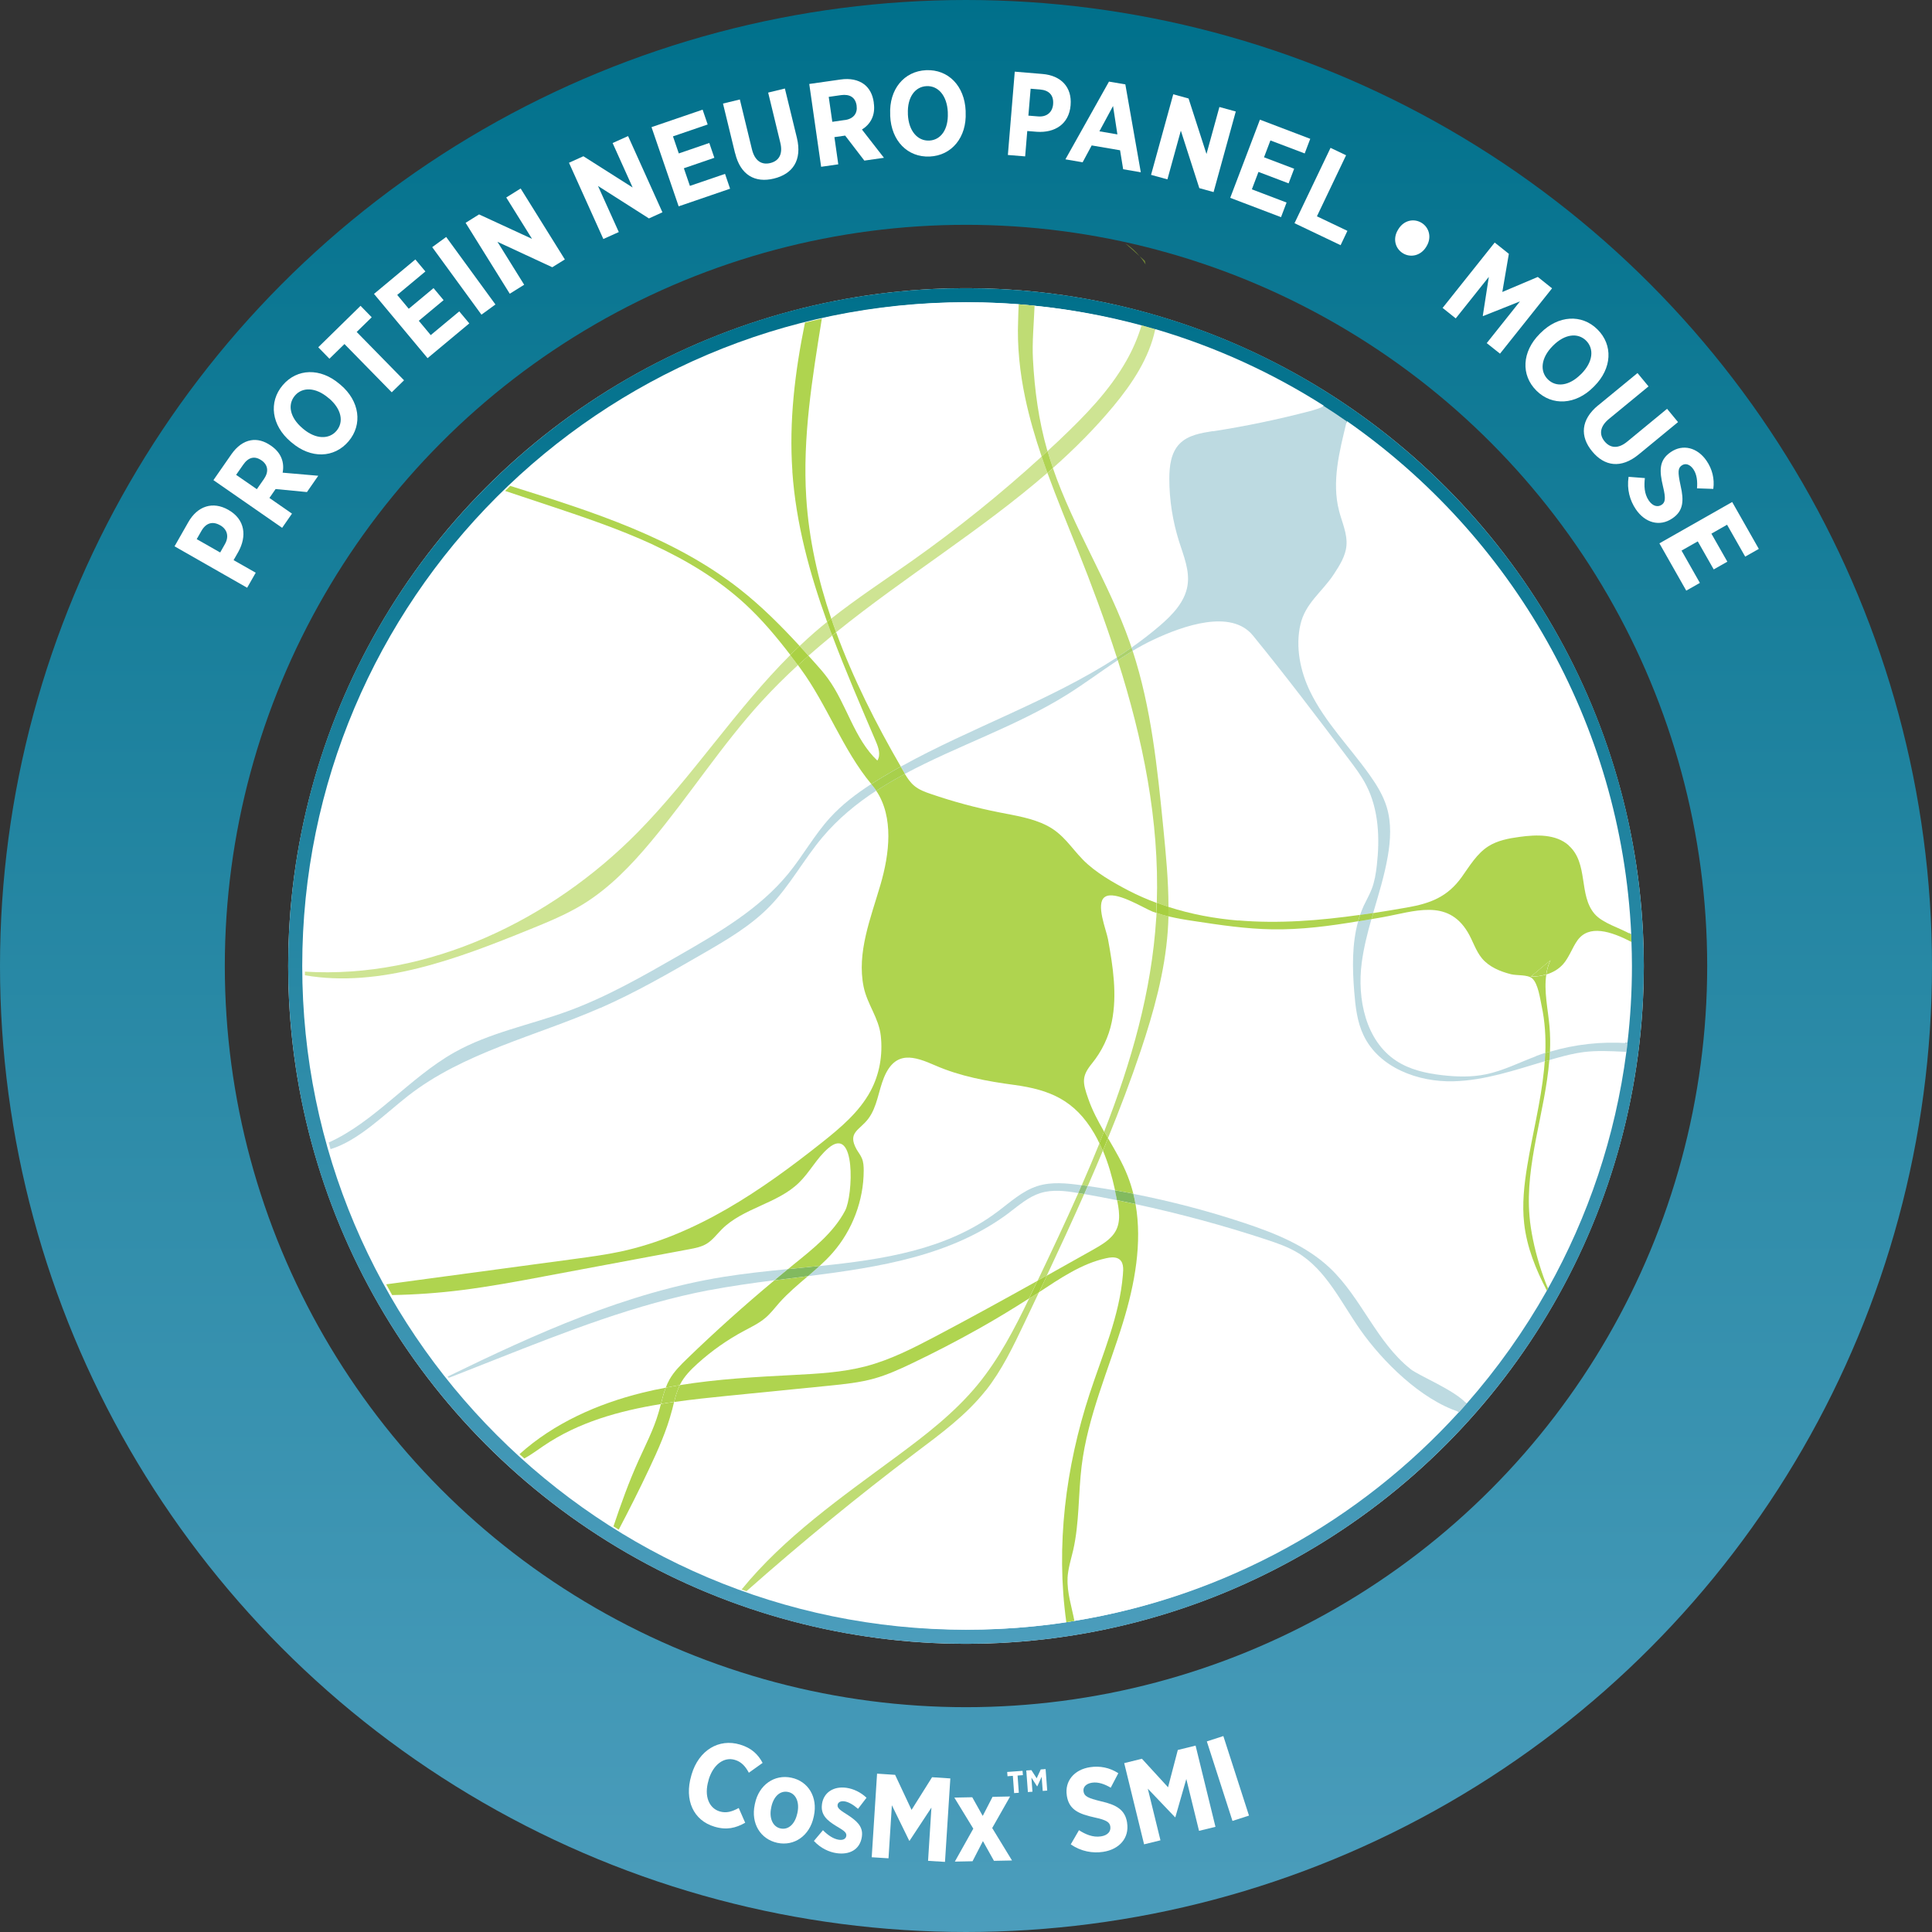 <?xml version="1.0" encoding="UTF-8"?><svg xmlns="http://www.w3.org/2000/svg" xmlns:xlink="http://www.w3.org/1999/xlink" viewBox="0 0 275 275"><rect x="0" y="0" width="275" height="275" fill="#333333" stroke="none"/><defs><linearGradient id="linear-gradient" x1="137.5" y1="275" x2="137.5" y2="0" gradientUnits="userSpaceOnUse"><stop offset="0" stop-color="#4b9dbc"/><stop offset=".39" stop-color="#308daa"/><stop offset="1" stop-color="#00708b"/></linearGradient><linearGradient id="linear-gradient-2" x1="137.5" y1="233.98" x2="137.5" y2="41.02" xlink:href="#linear-gradient"/></defs><g id="OUTER_WHEEL"><circle cx="137.5" cy="137.5" r="121.5" style="fill:none; stroke:url(#linear-gradient); stroke-miterlimit:10; stroke-width:32px;"/></g><g id="INNER_GRAPHIC"><circle cx="137.5" cy="137.5" r="96.48" style="fill:#fff; stroke-width:0px;"/><path d="M137.5,43.02c52.09,0,94.48,42.38,94.48,94.48s-42.38,94.48-94.48,94.48-94.48-42.38-94.48-94.48,42.38-94.48,94.48-94.48M137.5,41.02c-53.28,0-96.48,43.19-96.48,96.48s43.19,96.48,96.48,96.48,96.48-43.19,96.48-96.48-43.19-96.48-96.48-96.48h0Z" style="fill:url(#linear-gradient-2); stroke-width:0px;"/></g><g id="TEXT"><g id="Instrument_Name"><path d="M98.4,252.73l.04-.15c1.03-3.46,3.88-5.16,6.89-4.26,1.69.5,2.6,1.45,3.22,2.61l-1.96,1.4c-.48-.9-1.06-1.56-1.99-1.83-1.53-.46-3.08.63-3.74,2.84v.05c-.69,2.27.07,4,1.59,4.45.91.27,1.71.05,2.7-.49l.92,2.1c-1.34.75-2.63,1.08-4.37.56-3-.89-4.33-3.79-3.3-7.28Z" style="fill:#fff; stroke-width:0px;"/><path d="M107.43,256.87l.04-.18c.56-2.64,2.77-4.17,5.18-3.65,2.41.51,3.77,2.77,3.2,5.43l-.04.18c-.57,2.64-2.75,4.17-5.16,3.66-2.41-.52-3.79-2.77-3.22-5.43ZM113.49,258.13l.02-.12c.31-1.45-.19-2.7-1.32-2.94-1.18-.25-2.09.68-2.4,2.13l-.02.12c-.31,1.43.2,2.7,1.33,2.94,1.16.25,2.08-.69,2.38-2.13Z" style="fill:#fff; stroke-width:0px;"/><path d="M115.85,262.04l1.29-1.53c.72.74,1.52,1.25,2.26,1.36.67.1,1.01-.18,1.06-.55v-.03c.08-.52-.56-.84-1.48-1.4-1.2-.74-2.2-1.54-1.98-3.07v-.03c.25-1.73,1.75-2.57,3.5-2.31.98.14,2.02.63,2.84,1.41l-1.21,1.58c-.61-.53-1.3-.98-1.94-1.07-.57-.08-.92.16-.97.51v.03c-.07.47.56.84,1.46,1.41,1.22.81,2.21,1.62,2,3.05v.03c-.27,1.87-1.79,2.61-3.59,2.35-1.06-.15-2.27-.69-3.24-1.74Z" style="fill:#fff; stroke-width:0px;"/><path d="M124.83,252.46l2.58.17,2.34,4.99,2.92-4.65,2.6.17-.76,11.88-2.41-.15.48-7.58-3.11,4.72h-.05s-2.47-5.05-2.47-5.05l-.48,7.55-2.39-.15.76-11.88Z" style="fill:#fff; stroke-width:0px;"/><path d="M139.89,258.46l1.39-2.7,2.5-.05-2.55,4.49,2.82,4.62-2.57.05-1.57-2.81-1.48,2.87-2.52.05,2.63-4.69-2.7-4.42,2.55-.05,1.48,2.64Z" style="fill:#fff; stroke-width:0px;"/><path d="M144.16,252.77l-.75.06-.05-.61,2.19-.16.05.61-.76.06.18,2.45-.67.05-.18-2.45ZM146.09,252.01l.72-.05.75,1.16.58-1.26.69-.05.23,3.06-.64.05-.15-2.01-.62,1.35h-.04s-.8-1.24-.8-1.24l.15,2.01-.65.05-.23-3.07Z" style="fill:#fff; stroke-width:0px;"/><path d="M152.41,262.53l1.17-2.02c.9.57,1.95,1.06,3.13.88.94-.14,1.44-.7,1.33-1.39v-.02c-.09-.59-.49-.91-2.26-1.29-2.21-.49-3.62-1.08-3.93-3.09v-.03c-.32-2.05,1.05-3.69,3.31-4.03,1.38-.21,2.79.05,4.02.86l-1.08,2.06c-.83-.49-1.76-.85-2.67-.71-.84.13-1.3.63-1.2,1.23v.02c.11.67.56.93,2.5,1.4,2.17.49,3.42,1.2,3.7,3.03v.03c.34,2.18-1.12,3.78-3.4,4.13-1.5.23-3.14-.05-4.62-1.06Z" style="fill:#fff; stroke-width:0px;"/><path d="M160.03,250.96l2.51-.62,3.72,4.06,1.39-5.31,2.53-.62,2.83,11.56-2.34.57-1.81-7.38-1.56,5.44h-.05s-3.87-4.06-3.87-4.06l1.8,7.35-2.33.57-2.83-11.56Z" style="fill:#fff; stroke-width:0px;"/><path d="M171.78,247.87l2.35-.76,3.65,11.32-2.35.76-3.65-11.32Z" style="fill:#fff; stroke-width:0px;"/></g><path d="M24.84,77.77l1.96-3.44c1.32-2.32,3.5-3.01,5.7-1.76l.03.02c2.38,1.36,2.61,3.74,1.41,5.93l-.69,1.21,3.15,1.79-1.22,2.14-10.34-5.9ZM32.02,77.44c.63-1.11.29-2.12-.67-2.67h-.01c-1.08-.62-2.02-.34-2.67.8l-.67,1.17,3.34,1.9.68-1.2Z" style="fill:#fff; stroke-width:0px;"/><path d="M30.38,68.34l2.55-3.67c.79-1.13,1.74-1.82,2.78-2,.9-.16,1.87.08,2.83.75l.06.04c1.48,1.03,1.9,2.42,1.63,3.82l5.07.44-1.61,2.32-4.46-.43-.88,1.27,3.21,2.23-1.4,2.02-9.77-6.78ZM37.59,68.14c.72-1.03.52-2-.36-2.61h-.01c-.98-.69-1.88-.43-2.6.61l-1.01,1.45,2.95,2.04,1.04-1.49Z" style="fill:#fff; stroke-width:0px;"/><path d="M41.53,63l-.16-.13c-2.72-2.31-3.17-5.64-1.13-8.04,2.05-2.41,5.37-2.49,8.08-.18l.16.13c2.71,2.3,3.17,5.64,1.13,8.04-2.05,2.41-5.37,2.49-8.08.18ZM46.82,56.71l-.09-.08c-1.79-1.52-3.69-1.57-4.75-.32-1.08,1.27-.73,3.11,1.06,4.63l.09.08c1.79,1.52,3.7,1.56,4.77.3,1.07-1.26.71-3.1-1.07-4.62Z" style="fill:#fff; stroke-width:0px;"/><path d="M49.03,48.97l-2.14,2.09-1.59-1.63,6.02-5.9,1.59,1.63-2.14,2.09,6.74,6.88-1.75,1.71-6.74-6.88Z" style="fill:#fff; stroke-width:0px;"/><path d="M53.23,41.84l5.89-4.91,1.43,1.71-4.01,3.34,1.64,1.97,3.53-2.94,1.43,1.71-3.53,2.94,1.7,2.04,4.06-3.38,1.43,1.71-5.94,4.95-7.62-9.14Z" style="fill:#fff; stroke-width:0px;"/><path d="M61.52,35.18l1.99-1.45,7.01,9.61-1.99,1.45-7.01-9.61Z" style="fill:#fff; stroke-width:0px;"/><path d="M66.27,31.72l1.92-1.2,7.54,3.48-3.67-5.89,2.05-1.28,6.29,10.1-1.79,1.11-7.8-3.62,3.8,6.11-2.05,1.28-6.29-10.1Z" style="fill:#fff; stroke-width:0px;"/><path d="M80.98,23.17l2.06-.93,7.01,4.45-2.85-6.33,2.2-.99,4.89,10.85-1.92.87-7.25-4.62,2.96,6.56-2.2.99-4.89-10.85Z" style="fill:#fff; stroke-width:0px;"/><path d="M92.76,18.09l7.25-2.48.72,2.11-4.94,1.69.83,2.43,4.34-1.49.72,2.11-4.34,1.49.86,2.51,5-1.71.72,2.11-7.32,2.51-3.86-11.26Z" style="fill:#fff; stroke-width:0px;"/><path d="M104.63,21.81l-1.72-7.07,2.4-.58,1.72,7.09c.4,1.64,1.37,2.26,2.61,1.96,1.24-.3,1.82-1.28,1.43-2.89l-1.73-7.14,2.38-.58,1.71,7.02c.77,3.19-.6,5.15-3.28,5.8-2.66.65-4.76-.49-5.51-3.61Z" style="fill:#fff; stroke-width:0px;"/><path d="M115.2,11.95l4.43-.63c1.36-.2,2.51.04,3.36.67.73.55,1.22,1.42,1.38,2.58v.07c.27,1.78-.47,3.04-1.68,3.8l3.13,4.02-2.79.4-2.73-3.56-1.53.22.55,3.87-2.44.35-1.69-11.78ZM120.26,17.09c1.25-.18,1.82-.98,1.67-2.04v-.02c-.17-1.18-.98-1.66-2.22-1.49l-1.75.25.51,3.55,1.8-.26Z" style="fill:#fff; stroke-width:0px;"/><path d="M126.71,16.49v-.2c-.17-3.57,1.97-6.16,5.11-6.3,3.16-.14,5.48,2.24,5.63,5.79v.2c.17,3.55-1.97,6.16-5.11,6.3-3.16.14-5.48-2.24-5.63-5.79ZM134.91,16.08v-.12c-.11-2.34-1.36-3.77-3.01-3.7-1.66.07-2.77,1.59-2.67,3.93v.12c.11,2.34,1.38,3.77,3.03,3.7,1.65-.07,2.75-1.58,2.65-3.93Z" style="fill:#fff; stroke-width:0px;"/><path d="M144.44,10.2l3.95.33c2.66.22,4.21,1.9,4,4.42v.03c-.23,2.73-2.29,3.94-4.78,3.78l-1.39-.11-.3,3.61-2.46-.2.98-11.86ZM147.76,16.57c1.27.11,2.05-.63,2.14-1.73v-.02c.1-1.24-.55-1.97-1.86-2.08l-1.34-.11-.32,3.83,1.37.11Z" style="fill:#fff; stroke-width:0px;"/><path d="M157.87,11.62l2.31.39,2.2,12.51-2.51-.43-.44-2.7-4.04-.69-1.29,2.4-2.45-.42,6.21-11.08ZM159.05,19.13l-.62-4.04-1.94,3.6,2.56.44Z" style="fill:#fff; stroke-width:0px;"/><path d="M167,13.42l2.18.6,2.55,7.9,1.84-6.69,2.33.64-3.16,11.47-2.03-.56-2.63-8.18-1.91,6.93-2.33-.64,3.16-11.47Z" style="fill:#fff; stroke-width:0px;"/><path d="M179.33,17.03l7.17,2.73-.79,2.08-4.88-1.85-.91,2.4,4.29,1.63-.79,2.08-4.29-1.63-.94,2.48,4.94,1.88-.79,2.08-7.23-2.75,4.23-11.13Z" style="fill:#fff; stroke-width:0px;"/><path d="M189.38,21.04l2.22,1.06-4.15,8.69,4.34,2.07-.97,2.04-6.56-3.13,5.13-10.73Z" style="fill:#fff; stroke-width:0px;"/><path d="M198.99,32.71l.06-.1c.77-1.25,2.18-1.57,3.3-.89,1.1.68,1.46,2.1.7,3.34l-.06.1c-.76,1.23-2.2,1.56-3.3.89-1.12-.69-1.46-2.11-.7-3.34Z" style="fill:#fff; stroke-width:0px;"/><path d="M212.75,34.52l2.02,1.61-.93,5.43,5.05-2.14,2.03,1.62-7.41,9.3-1.89-1.5,4.73-5.94-5.25,2.09-.04-.03.86-5.55-4.71,5.91-1.87-1.49,7.41-9.3Z" style="fill:#fff; stroke-width:0px;"/><path d="M219.14,47.54l.14-.14c2.52-2.53,5.87-2.73,8.1-.51,2.25,2.23,2.07,5.55-.44,8.07l-.14.14c-2.5,2.52-5.87,2.73-8.1.51-2.25-2.23-2.06-5.55.44-8.07ZM225.01,53.29l.08-.08c1.65-1.67,1.85-3.55.68-4.72-1.18-1.17-3.05-.96-4.7.7l-.08.08c-1.65,1.67-1.84,3.57-.67,4.73,1.17,1.16,3.03.95,4.69-.72Z" style="fill:#fff; stroke-width:0px;"/><path d="M227.46,57.72l5.62-4.62,1.57,1.9-5.63,4.63c-1.3,1.07-1.43,2.22-.62,3.2.81.98,1.95,1.08,3.22.03l5.67-4.67,1.56,1.89-5.58,4.59c-2.53,2.09-4.9,1.7-6.65-.43-1.74-2.11-1.63-4.49.85-6.54Z" style="fill:#fff; stroke-width:0px;"/><path d="M231.8,67.87l2.33.18c-.12,1.05-.11,2.22.56,3.2.54.79,1.26.99,1.83.6h.01c.49-.35.61-.84.18-2.61-.52-2.2-.6-3.73,1.09-4.88l.03-.02c1.71-1.17,3.78-.65,5.08,1.25.79,1.15,1.16,2.54.96,4l-2.32-.08c.08-.96,0-1.96-.52-2.72-.48-.7-1.13-.9-1.63-.55h-.01c-.56.39-.6.91-.18,2.87.5,2.17.4,3.6-1.13,4.65l-.03.02c-1.82,1.25-3.9.63-5.2-1.28-.85-1.25-1.31-2.85-1.04-4.62Z" style="fill:#fff; stroke-width:0px;"/><path d="M246.56,71.46l3.79,6.67-1.94,1.1-2.58-4.54-2.23,1.27,2.27,3.99-1.94,1.1-2.27-3.99-2.31,1.31,2.61,4.6-1.94,1.1-3.82-6.73,10.35-5.88Z" style="fill:#fff; stroke-width:0px;"/><path d="M190.63,72.73c.43,1.64,1.2,3.26,1.04,4.95-.14,1.49-.99,2.81-1.81,4.06-1.66,2.52-4.04,4.08-4.74,7.14-.73,3.18-.02,6.65,1.39,9.55,2.12,4.36,5.62,7.86,8.43,11.81,1.02,1.43,1.96,2.95,2.47,4.63.68,2.25.55,4.66.15,6.98-.47,2.75-1.31,5.42-2.09,8.11,1.59-.24,3.18-.51,4.77-.79,3.34-.58,5.8-1.49,7.85-4.37,1.11-1.56,2.12-3.29,3.74-4.33,1.33-.85,2.93-1.15,4.49-1.36,2.42-.33,5.16-.41,6.98,1.21,2.85,2.54,1.36,7.04,3.68,9.73,1.17,1.35,3.6,1.99,5.21,2.93-1.42-30.22-17.11-56.76-40.47-73.04-1.03,4.24-2.17,8.59-1.08,12.77Z" style="fill:#fff; stroke-width:0px;"/><path d="M149.87,66.62c2.94,8.54,7.97,16.3,10.96,24.85.08.23.16.47.24.7,1.38-.98,2.73-2,4.03-3.12,1.8-1.54,3.57-3.38,3.94-5.72.34-2.12-.55-4.21-1.2-6.26-.92-2.88-1.39-5.9-1.39-8.93,0-1.78.22-3.71,1.46-4.98,1.21-1.24,3.06-1.54,4.77-1.81,4.64-.72,9.24-1.68,13.79-2.87.68-.18,1.38-.38,2-.71-7.37-4.7-15.44-8.4-24.01-10.92-.86,4.09-3.27,7.71-5.94,10.94-2.64,3.18-5.55,6.09-8.63,8.82Z" style="fill:#fff; stroke-width:0px;"/><path d="M158.71,169.44c-.43-1.93-.97-3.85-1.73-5.66-.7,1.69-1.42,3.37-2.15,5.04,1.3.19,2.59.39,3.88.62Z" style="fill:#fff; stroke-width:0px;"/><path d="M148.1,169.82c-1.68.53-3.04,1.73-4.44,2.78-8.15,6.13-18.34,7.73-28.64,9.03-1.42,1.21-2.86,2.4-4.09,3.8-.65.73-1.25,1.52-1.99,2.16-.89.76-1.97,1.26-3,1.82-2.39,1.28-4.62,2.85-6.64,4.67-.96.87-1.89,1.81-2.48,2.96-.02.03-.03.07-.05.11,5.36-.87,10.82-1.17,16.25-1.45,3.43-.18,6.89-.35,10.21-1.23,3.49-.91,6.73-2.57,9.92-4.25,4.89-2.58,9.73-5.24,14.55-7.93,1.96-4.13,3.93-8.28,5.8-12.49-1.8-.3-3.66-.54-5.39,0Z" style="fill:#fff; stroke-width:0px;"/><path d="M147.04,51.14c.23,4.37.82,8.74,2.03,12.96.01.04.02.08.04.12.59-.55,1.19-1.1,1.78-1.65,3.57-3.39,7.06-6.96,9.48-11.25.89-1.57,1.62-3.26,2.14-5-4.93-1.33-10.02-2.28-15.23-2.8-.1,2.56-.36,5.18-.23,7.63Z" style="fill:#fff; stroke-width:0px;"/><path d="M90.79,118.45c7.78-7.91,13.88-17.41,21.7-25.22-1.96-2.56-4.02-5.03-6.39-7.21-3.84-3.55-8.38-6.28-13.13-8.47-4.91-2.27-10.05-3.99-15.18-5.7-1.97-.66-3.93-1.31-5.9-1.96-.28.27-.56.54-.84.82-17.84,17.84-27.66,41.56-27.66,66.78,0,.27,0,.55.01.82,17.51,1.09,35-7.27,47.39-19.85Z" style="fill:#fff; stroke-width:0px;"/><path d="M224.51,133.85c-.76,1.07-1.16,2.38-2.02,3.36-.65.74-1.48,1.21-2.4,1.48-.36,2.36.22,4.91.45,7.35.11,1.21.12,2.43.07,3.64,3.57-1.06,7.32-1.47,11.04-1.22.42-3.6.64-7.27.64-10.98,0-1.15-.03-2.3-.07-3.44-2.97-1.53-6.06-2.51-7.7-.2Z" style="fill:#fff; stroke-width:0px;"/><path d="M114.76,70.8c.37,5.91,1.67,11.66,3.56,17.25,3.68-2.9,7.61-5.48,11.44-8.18,6.47-4.57,12.66-9.55,18.51-14.89-.93-2.75-1.75-5.54-2.35-8.39-.76-3.6-1.15-7.3-1-10.99.02-.6.03-1.42.08-2.3-2.37-.18-4.76-.27-7.17-.27,0,0,0,0,0,0-7.11,0-14.09.78-20.86,2.3-1.35,8.47-2.75,16.93-2.22,25.46Z" style="fill:#fff; stroke-width:0px;"/><path d="M105.28,83.86c3.09,2.43,5.87,5.21,8.53,8.1.71-.67,1.43-1.34,2.17-1.98.57-.5,1.16-.98,1.75-1.46-2.51-6.96-4.44-14.06-4.95-21.42-.49-7.11.36-14.18,1.79-21.18-15.64,3.94-30.03,11.87-41.95,23.26.17.05.33.1.5.16,11.29,3.54,22.86,7.22,32.16,14.53Z" style="fill:#fff; stroke-width:0px;"/><path d="M198.75,151c1.92,1.26,4.24,1.77,6.52,2.04,2.07.24,4.18.29,6.22-.12,2.49-.51,4.77-1.69,7.15-2.58.43-.16.87-.31,1.3-.45.08-2.24-.04-4.5-.52-6.69-.22-1.02-.51-3.26-1.37-3.96-.66-.54-2.18-.37-3-.58-1.55-.39-3.1-1.04-4.13-2.26-.91-1.09-1.3-2.53-2.04-3.75-2.9-4.8-7.63-2.89-12.13-2.1-.52.09-1.04.18-1.56.27-.58,2.05-1.11,4.1-1.38,6.21-.68,5.17.56,11.12,4.92,13.98Z" style="fill:#fff; stroke-width:0px;"/><path d="M149.09,67.3c-9.42,8.18-20.33,14.82-30.08,22.7,2.43,6.62,5.67,13.01,9.2,19.12,10.05-5.57,21.2-9.34,30.75-15.53-1.67-5.19-3.58-10.32-5.59-15.36-1.45-3.63-2.96-7.26-4.29-10.93Z" style="fill:#fff; stroke-width:0px;"/><path d="M166.32,129.09c3.22,1.03,6.58,1.65,9.94,1.94,5.78.48,11.58.02,17.33-.79.16-.46.33-.91.54-1.36.37-.79.81-1.54,1.12-2.35.41-1.05.59-2.18.72-3.31.46-3.89.3-8-1.51-11.48-.68-1.32-1.58-2.51-2.48-3.7-4.47-5.92-8.95-11.84-13.64-17.59-3.08-3.77-9.82-1.45-14.22.62-1,.47-1.96,1-2.9,1.56,2.64,8.09,3.51,16.67,4.36,25.15.37,3.76.74,7.53.74,11.3Z" style="fill:#fff; stroke-width:0px;"/><path d="M115.93,94.28c.66.74,1.32,1.49,1.91,2.29,2.69,3.7,3.72,8.55,7.04,11.69.52-.81.16-1.87-.22-2.75-2.12-4.97-4.29-9.97-6.2-15.05-1.15.94-2.27,1.89-3.38,2.87.29.32.57.63.86.95Z" style="fill:#fff; stroke-width:0px;"/><path d="M149,181.57c2.19-1.22,4.38-2.45,6.56-3.68,1-.56,2.03-1.15,2.78-2.02,1.2-1.38,1.02-3.12.71-4.79-.02-.08-.03-.17-.05-.25-1.56-.31-3.11-.61-4.68-.88-1.72,3.89-3.51,7.76-5.32,11.61Z" style="fill:#fff; stroke-width:0px;"/><path d="M147.69,168.81c2-.63,4.15-.41,6.23-.12.02,0,.04,0,.06,0,.87-1.98,1.71-3.97,2.52-5.97-.23-.48-.47-.95-.74-1.4-2.77-4.72-6.31-6.21-11.43-6.91-3.81-.51-7.66-1.22-11.21-2.77-2.99-1.31-5.66-2.19-7.28,1.71-.81,1.94-.97,4.18-2.23,5.87-1.25,1.67-3.01,1.94-1.68,4.36.24.43.55.81.75,1.26.24.56.27,1.18.27,1.78-.01,4.25-1.61,8.47-4.4,11.67-.59.68-1.23,1.3-1.89,1.91,9.11-.94,18.05-2.3,25.25-7.67,1.85-1.38,3.59-3.03,5.79-3.72Z" style="fill:#fff; stroke-width:0px;"/><path d="M225.43,149.74c-1.27.16-2.52.47-3.75.81-.38.11-.76.22-1.15.33-.59,7.42-3.48,14.78-2.82,22.24.1,1.11.27,2.21.49,3.29.49,2.39,1.21,4.74,2.14,7,5.71-10.22,9.59-21.61,11.16-33.71-.17,0-.33-.02-.5-.02-1.86-.09-3.73-.18-5.57.05Z" style="fill:#fff; stroke-width:0px;"/><path d="M164.6,129.93c-.17-.06-.35-.11-.52-.18-1.33-.53-5.4-3.11-6.82-2.07-1.32.96.24,4.68.47,5.99.7,3.89,1.33,7.9.54,11.77-.45,2.19-1.42,4.19-2.82,5.92-1.49,1.85-1.34,2.69-.52,5.05.57,1.63,1.38,3.15,2.24,4.65,3.85-9.83,6.77-19.94,7.41-30.44.01-.23.01-.46.03-.69Z" style="fill:#fff; stroke-width:0px;"/><path d="M94.77,197.51c.15-.4.33-.79.54-1.17.64-1.13,1.58-2.07,2.52-2.97,3.99-3.87,8.14-7.58,12.41-11.14-3.14.4-6.26.83-9.31,1.42-10.39,1.99-20.31,5.89-30.15,9.77-2.3.91-4.6,1.81-6.9,2.72,3.07,3.87,6.44,7.49,10.08,10.83,4.87-4.39,11.1-7.16,17.48-8.74,1.11-.27,2.22-.51,3.34-.72Z" style="fill:#fff; stroke-width:0px;"/><path d="M155.09,198.39c1.83-5.58,4.24-11.06,4.73-16.91.07-.83.17-2-.79-2.38-.49-.2-1.05-.12-1.57,0-3.51.77-6.55,2.87-9.57,4.84-.69,1.45-1.37,2.89-2.06,4.34-1.6,3.36-3.22,6.76-5.53,9.68-2.77,3.49-6.42,6.16-9.97,8.84-8.28,6.25-16.3,12.83-24.07,19.71,9.88,3.52,20.51,5.44,31.59,5.44,4.73,0,9.39-.35,13.93-1.03-1.52-10.86-.11-22.07,3.32-32.52Z" style="fill:#fff; stroke-width:0px;"/><path d="M112.15,180.65c.25-.2.5-.41.75-.62,2.79-2.26,5.73-4.55,7.4-7.73,1.12-2.12,1.58-12.33-2.42-8.86-1.63,1.41-2.62,3.42-4.17,4.91-3.09,2.99-7.94,3.58-10.97,6.62-.71.71-1.31,1.55-2.18,2.07-.74.45-1.62.61-2.47.77-6.9,1.29-13.8,2.58-20.7,3.87-3.84.72-7.68,1.44-11.55,1.92-3.31.42-6.65.66-9.99.72,2.34,4.07,4.97,7.96,7.87,11.62,12.58-6.12,25.47-11.97,39.26-14.19,3.01-.48,6.08-.81,9.17-1.11Z" style="fill:#fff; stroke-width:0px;"/><path d="M93.73,201.13c.13-.43.24-.86.35-1.29-5.98.97-11.78,2.59-16.74,5.97-.89.61-1.77,1.27-2.72,1.78,3.95,3.57,8.2,6.8,12.71,9.67,1.05-3.17,2.19-6.31,3.56-9.35,1.01-2.24,2.15-4.43,2.84-6.78Z" style="fill:#fff; stroke-width:0px;"/><path d="M193.67,189.33c-2.77-3.92-4.88-8.6-9-11.06-1.36-.82-2.88-1.34-4.39-1.84-6.12-2.02-12.36-3.7-18.66-5.06.98,5.52-.11,11.41-1.78,16.86-2.08,6.79-5.02,13.38-5.89,20.43-.49,4-.31,8.09-1.21,12.02-.3,1.32-.73,2.62-.8,3.97-.1,2.01.59,4.07.97,6.07,21.56-3.48,40.71-14.27,54.79-29.76-5.52-1.79-10.94-7.23-14.05-11.63Z" style="fill:#fff; stroke-width:0px;"/><path d="M159.1,93.98c-2.44,1.61-4.79,3.38-7.27,4.93-7.18,4.49-15.59,7.26-23.02,11.24.38.63.8,1.25,1.36,1.71.67.56,1.51.86,2.34,1.15,3.19,1.1,6.46,1.98,9.78,2.63,2.3.45,4.67.8,6.76,1.88,2.32,1.19,3.39,3.09,5.12,4.86,1.75,1.79,4.27,3.23,6.48,4.38,1.3.67,2.64,1.25,4,1.76.39-11.7-1.98-23.28-5.56-34.53Z" style="fill:#fff; stroke-width:0px;"/><path d="M216.95,174.16c-.31-2.73,0-5.5.44-8.22.75-4.58,1.93-9.09,2.39-13.71.04-.38.07-.77.1-1.16-4.27,1.27-8.53,2.73-12.97,2.85-5.06.13-10.61-1.95-12.8-6.52-.93-1.93-1.17-4.12-1.34-6.25-.26-3.35-.33-6.81.56-10.01-4.05.68-8.13,1.22-12.25,1.15-3.71-.06-7.4-.62-11.07-1.17-1.24-.19-2.48-.39-3.7-.68-.02.69-.05,1.39-.1,2.08-.41,5.83-2,11.52-3.86,17.07-1.4,4.19-2.98,8.33-4.65,12.42,1.02,1.75,2.05,3.49,2.79,5.36.33.84.6,1.7.82,2.56,5.35,1.05,10.63,2.43,15.81,4.15,4.39,1.46,8.83,3.24,12.19,6.42,4.46,4.22,6.63,10.54,11.44,14.35,1.27,1.01,6.28,2.99,8.01,4.94,4.34-4.94,8.18-10.33,11.43-16.1-1.58-3.01-2.85-6.18-3.23-9.54Z" style="fill:#fff; stroke-width:0px;"/><path d="M127.52,207.39c4.17-3.08,8.33-6.28,11.63-10.28,3.04-3.7,5.26-7.98,7.34-12.3-2.33,1.48-4.69,2.91-7.09,4.27-3.18,1.79-6.43,3.47-9.72,5.04-1.69.8-3.4,1.58-5.19,2.08-2.1.59-4.29.81-6.46,1.03-4.82.48-9.63.96-14.45,1.44-2.52.25-5.08.52-7.61.88-.1.39-.19.78-.29,1.17-.75,2.9-1.98,5.65-3.26,8.36-1.38,2.91-2.82,5.79-4.32,8.64,5.48,3.41,11.33,6.28,17.49,8.53,6.08-7.46,14.18-13.11,21.96-18.86Z" style="fill:#fff; stroke-width:0px;"/><path d="M80.79,143.95c5.59-2.03,10.77-5.01,15.92-7.98,5.63-3.24,11.4-6.59,15.51-11.62,2.09-2.56,3.7-5.49,5.92-7.94,1.71-1.88,3.75-3.43,5.89-4.81-4.06-4.85-6.34-11.36-10.09-16.45-.12-.16-.24-.32-.36-.49-1.77,1.63-3.49,3.32-5.12,5.11-5.71,6.25-10.3,13.43-15.72,19.92-2.87,3.44-6.03,6.73-9.85,9.07-2.36,1.44-4.92,2.48-7.48,3.52-10.21,4.16-21.35,8.36-32,6.53.11,8.23,1.29,16.21,3.39,23.81,6.51-2.91,11.5-9.22,17.88-12.82,4.99-2.81,10.74-3.9,16.12-5.86Z" style="fill:#fff; stroke-width:0px;"/><path d="M88.35,178.14c10.71-2.3,20.06-8.69,28.64-15.5,2.65-2.11,5.33-4.35,6.94-7.33,1.3-2.41,1.77-5.18,1.47-7.89-.28-2.55-1.92-4.45-2.44-6.96-1-4.86,1.01-9.75,2.39-14.52,1.29-4.43,1.9-9.65-.6-13.4-2.84,1.85-5.45,4-7.67,6.64-2.65,3.14-4.6,6.84-7.46,9.79-2.77,2.86-6.26,4.88-9.71,6.87-4.72,2.72-9.45,5.45-14.43,7.64-9.23,4.05-19.45,6.33-27.39,12.54-3.49,2.73-7.01,6.34-11.01,7.57,1.94,6.75,4.62,13.19,7.94,19.23,8.98-1.21,17.96-2.42,26.94-3.63,2.15-.29,4.29-.58,6.41-1.03Z" style="fill:#fff; stroke-width:0px;"/><path d="M159.1,93.98c-.04-.13-.09-.26-.13-.39-9.56,6.19-20.7,9.96-30.75,15.53.12.2.23.4.35.6.08.14.17.28.25.42,7.42-3.98,15.83-6.75,23.02-11.24,2.48-1.55,4.83-3.31,7.27-4.93Z" style="fill:#fff; stroke-width:0px;"/><path d="M159.1,93.98c-.04-.13-.09-.26-.13-.39-9.56,6.19-20.7,9.96-30.75,15.53.12.2.23.4.35.6.08.14.17.28.25.42,7.42-3.98,15.83-6.75,23.02-11.24,2.48-1.55,4.83-3.31,7.27-4.93Z" style="fill:#00718c; opacity:.26; stroke-width:0px;"/><path d="M218.64,150.34c-2.38.89-4.66,2.07-7.15,2.58-2.04.42-4.15.36-6.22.12-2.28-.26-4.6-.78-6.52-2.04-4.36-2.85-5.6-8.81-4.92-13.98.28-2.11.8-4.16,1.38-6.21-.63.11-1.26.22-1.89.32-.89,3.2-.83,6.67-.56,10.01.17,2.14.41,4.32,1.34,6.25,2.19,4.57,7.74,6.66,12.8,6.52,4.44-.12,8.7-1.58,12.97-2.85.03-.4.05-.79.06-1.19-.44.14-.87.29-1.3.45Z" style="fill:#fff; stroke-width:0px;"/><path d="M218.64,150.34c-2.38.89-4.66,2.07-7.15,2.58-2.04.42-4.15.36-6.22.12-2.28-.26-4.6-.78-6.52-2.04-4.36-2.85-5.6-8.81-4.92-13.98.28-2.11.8-4.16,1.38-6.21-.63.11-1.26.22-1.89.32-.89,3.2-.83,6.67-.56,10.01.17,2.14.41,4.32,1.34,6.25,2.19,4.57,7.74,6.66,12.8,6.52,4.44-.12,8.7-1.58,12.97-2.85.03-.4.05-.79.06-1.19-.44.14-.87.29-1.3.45Z" style="fill:#00718c; opacity:.26; stroke-width:0px;"/><path d="M220.61,149.69c-.02.4-.04.8-.07,1.2.38-.11.76-.23,1.15-.33,1.23-.34,2.48-.65,3.75-.81,1.84-.23,3.71-.14,5.57-.05.17,0,.33.02.5.02.05-.41.1-.83.15-1.24-3.71-.25-7.47.16-11.04,1.22Z" style="fill:#fff; stroke-width:0px;"/><path d="M220.61,149.69c-.02.4-.04.8-.07,1.2.38-.11.76-.23,1.15-.33,1.23-.34,2.48-.65,3.75-.81,1.84-.23,3.71-.14,5.57-.05.17,0,.33.02.5.02.05-.41.1-.83.15-1.24-3.71-.25-7.47.16-11.04,1.22Z" style="fill:#00718c; opacity:.26; stroke-width:0px;"/><path d="M172.67,61.36c-1.71.27-3.57.57-4.77,1.81-1.24,1.27-1.46,3.21-1.46,4.98,0,3.02.48,6.04,1.39,8.93.65,2.05,1.54,4.14,1.2,6.26-.37,2.34-2.15,4.18-3.94,5.72-1.29,1.11-2.64,2.14-4.03,3.12.05.15.1.31.16.46.94-.56,1.91-1.09,2.9-1.56,4.4-2.07,11.14-4.39,14.22-.62,4.69,5.75,9.17,11.67,13.64,17.59.9,1.19,1.8,2.38,2.48,3.7,1.8,3.48,1.96,7.59,1.51,11.48-.13,1.12-.31,2.25-.72,3.31-.31.81-.75,1.56-1.12,2.35-.21.44-.38.9-.54,1.36.62-.09,1.24-.18,1.86-.27.78-2.68,1.62-5.36,2.09-8.11.4-2.31.53-4.73-.15-6.98-.51-1.68-1.45-3.2-2.47-4.63-2.81-3.95-6.31-7.45-8.43-11.81-1.41-2.89-2.12-6.37-1.39-9.55.7-3.06,3.08-4.62,4.74-7.14.82-1.25,1.67-2.57,1.81-4.06.16-1.69-.61-3.31-1.04-4.95-1.09-4.18.05-8.53,1.08-12.77-1.07-.75-2.15-1.47-3.25-2.17-.62.32-1.32.53-2,.71-4.54,1.19-9.15,2.15-13.79,2.87Z" style="fill:#fff; stroke-width:0px;"/><path d="M172.67,61.36c-1.71.27-3.57.57-4.77,1.81-1.24,1.27-1.46,3.21-1.46,4.98,0,3.02.48,6.04,1.39,8.93.65,2.05,1.54,4.14,1.2,6.26-.37,2.34-2.15,4.18-3.94,5.72-1.29,1.11-2.64,2.14-4.03,3.12.05.15.1.31.16.46.94-.56,1.91-1.09,2.9-1.56,4.4-2.07,11.14-4.39,14.22-.62,4.69,5.75,9.17,11.67,13.64,17.59.9,1.19,1.8,2.38,2.48,3.7,1.8,3.48,1.96,7.59,1.51,11.48-.13,1.12-.31,2.25-.72,3.31-.31.81-.75,1.56-1.12,2.35-.21.44-.38.9-.54,1.36.62-.09,1.24-.18,1.86-.27.78-2.68,1.62-5.36,2.09-8.11.4-2.31.53-4.73-.15-6.98-.51-1.68-1.45-3.2-2.47-4.63-2.81-3.95-6.31-7.45-8.43-11.81-1.41-2.89-2.12-6.37-1.39-9.55.7-3.06,3.08-4.62,4.74-7.14.82-1.25,1.67-2.57,1.81-4.06.16-1.69-.61-3.31-1.04-4.95-1.09-4.18.05-8.53,1.08-12.77-1.07-.75-2.15-1.47-3.25-2.17-.62.32-1.32.53-2,.71-4.54,1.19-9.15,2.15-13.79,2.87Z" style="fill:#00718c; opacity:.26; stroke-width:0px;"/><path d="M85.47,143.47c4.99-2.19,9.72-4.92,14.43-7.64,3.45-1.99,6.94-4.01,9.71-6.87,2.86-2.95,4.81-6.65,7.46-9.79,2.22-2.64,4.83-4.78,7.67-6.64-.19-.28-.39-.55-.61-.81-.04-.04-.07-.09-.1-.13-2.14,1.38-4.18,2.93-5.89,4.81-2.22,2.44-3.83,5.38-5.92,7.94-4.11,5.03-9.87,8.38-15.51,11.62-5.15,2.96-10.34,5.94-15.92,7.98-5.38,1.96-11.13,3.05-16.12,5.86-6.38,3.6-11.37,9.91-17.88,12.82.09.32.17.63.26.95,4-1.23,7.53-4.84,11.01-7.57,7.94-6.21,18.16-8.49,27.39-12.54Z" style="fill:#fff; stroke-width:0px;"/><path d="M85.47,143.47c4.99-2.19,9.72-4.92,14.43-7.64,3.45-1.99,6.94-4.01,9.71-6.87,2.86-2.95,4.81-6.65,7.46-9.79,2.22-2.64,4.83-4.78,7.67-6.64-.19-.28-.39-.55-.61-.81-.04-.04-.07-.09-.1-.13-2.14,1.38-4.18,2.93-5.89,4.81-2.22,2.44-3.83,5.38-5.92,7.94-4.11,5.03-9.87,8.38-15.51,11.62-5.15,2.96-10.34,5.94-15.92,7.98-5.38,1.96-11.13,3.05-16.12,5.86-6.38,3.6-11.37,9.91-17.88,12.82.09.32.17.63.26.95,4-1.23,7.53-4.84,11.01-7.57,7.94-6.21,18.16-8.49,27.39-12.54Z" style="fill:#00718c; opacity:.26; stroke-width:0px;"/><path d="M147.69,182.3c-4.83,2.69-9.67,5.36-14.55,7.93-3.19,1.68-6.43,3.34-9.92,4.25-3.32.87-6.78,1.05-10.21,1.23-5.43.28-10.89.58-16.25,1.45-.38.76-.61,1.57-.81,2.4,2.54-.36,5.09-.63,7.61-.88,4.82-.48,9.63-.96,14.45-1.44,2.17-.22,4.36-.44,6.46-1.03,1.8-.51,3.51-1.28,5.19-2.08,3.3-1.57,6.54-3.25,9.72-5.04,2.41-1.35,4.77-2.79,7.09-4.27.32-.67.65-1.35.97-2.02.08-.16.16-.33.24-.5Z" style="fill:#fff; stroke-width:0px;"/><path d="M147.69,182.3c-4.83,2.69-9.67,5.36-14.55,7.93-3.19,1.68-6.43,3.34-9.92,4.25-3.32.87-6.78,1.05-10.21,1.23-5.43.28-10.89.58-16.25,1.45-.38.76-.61,1.57-.81,2.4,2.54-.36,5.09-.63,7.61-.88,4.82-.48,9.63-.96,14.45-1.44,2.17-.22,4.36-.44,6.46-1.03,1.8-.51,3.51-1.28,5.19-2.08,3.3-1.57,6.54-3.25,9.72-5.04,2.41-1.35,4.77-2.79,7.09-4.27.32-.67.65-1.35.97-2.02.08-.16.16-.33.24-.5Z" style="fill:#a5ce3a; opacity:.89; stroke-width:0px;"/><path d="M94.08,199.84c.2-.79.4-1.57.69-2.32-1.12.21-2.23.44-3.34.72-6.39,1.58-12.61,4.35-17.48,8.74.22.21.45.41.68.62.94-.51,1.83-1.18,2.72-1.78,4.96-3.38,10.76-5,16.74-5.97Z" style="fill:#fff; stroke-width:0px;"/><path d="M94.08,199.84c.2-.79.4-1.57.69-2.32-1.12.21-2.23.44-3.34.72-6.39,1.58-12.61,4.35-17.48,8.74.22.21.45.41.68.62.94-.51,1.83-1.18,2.72-1.78,4.96-3.38,10.76-5,16.74-5.97Z" style="fill:#a5ce3a; opacity:.89; stroke-width:0px;"/><path d="M217.86,139.01c.77,0,1.53-.1,2.23-.32.11-.7.29-1.38.6-2.04l-2.83,2.36Z" style="fill:#fff; stroke-width:0px;"/><path d="M217.86,139.01c.77,0,1.53-.1,2.23-.32.11-.7.29-1.38.6-2.04l-2.83,2.36Z" style="fill:#a5ce3a; opacity:.89; stroke-width:0px;"/><path d="M158.71,169.44c.87.15,1.74.31,2.61.48-.22-.87-.49-1.72-.82-2.56-.74-1.88-1.78-3.62-2.79-5.36-.24.59-.48,1.19-.72,1.78.77,1.81,1.31,3.73,1.73,5.66Z" style="fill:#fff; stroke-width:0px;"/><path d="M158.71,169.44c.87.15,1.74.31,2.61.48-.22-.87-.49-1.72-.82-2.56-.74-1.88-1.78-3.62-2.79-5.36-.24.59-.48,1.19-.72,1.78.77,1.81,1.31,3.73,1.73,5.66Z" style="fill:#a5ce3a; opacity:.89; stroke-width:0px;"/><path d="M94.77,197.51c-.28.75-.49,1.54-.69,2.32.62-.1,1.25-.2,1.88-.29.2-.83.44-1.64.81-2.4-.67.11-1.33.23-2,.36Z" style="fill:#fff; stroke-width:0px;"/><path d="M94.77,197.51c-.28.75-.49,1.54-.69,2.32.62-.1,1.25-.2,1.88-.29.2-.83.44-1.64.81-2.4-.67.11-1.33.23-2,.36Z" style="fill:#a5ce3a; opacity:.89; stroke-width:0px;"/><path d="M77.39,181.69c6.9-1.29,13.8-2.58,20.7-3.87.85-.16,1.73-.33,2.47-.77.86-.52,1.47-1.36,2.18-2.07,3.03-3.04,7.89-3.63,10.97-6.62,1.55-1.5,2.54-3.51,4.17-4.91,4-3.46,3.54,6.74,2.42,8.86-1.67,3.18-4.61,5.47-7.4,7.73-.25.2-.5.41-.75.62,1.5-.15,3-.29,4.5-.45.66-.61,1.3-1.23,1.89-1.91,2.79-3.2,4.39-7.42,4.4-11.67,0-.61-.03-1.23-.27-1.78-.19-.45-.51-.84-.75-1.26-1.34-2.42.43-2.69,1.68-4.36,1.26-1.68,1.43-3.93,2.23-5.87,1.62-3.9,4.29-3.02,7.28-1.71,3.54,1.55,7.4,2.26,11.21,2.77,5.12.69,8.66,2.18,11.43,6.91.27.46.51.93.74,1.4.22-.55.45-1.11.66-1.66-.86-1.5-1.67-3.01-2.24-4.65-.83-2.36-.98-3.21.52-5.05,1.4-1.73,2.37-3.73,2.82-5.92.79-3.87.17-7.88-.54-11.77-.24-1.31-1.79-5.03-.47-5.99,1.43-1.04,5.49,1.55,6.82,2.07.17.07.35.12.52.18.02-.47.04-.94.05-1.42-1.37-.51-2.71-1.09-4-1.76-2.21-1.15-4.72-2.59-6.48-4.38-1.73-1.77-2.8-3.67-5.12-4.86-2.09-1.07-4.46-1.42-6.76-1.88-3.31-.65-6.58-1.53-9.78-2.63-.83-.28-1.67-.59-2.34-1.15-.57-.47-.98-1.08-1.36-1.71-1.4.75-2.76,1.54-4.07,2.4,2.51,3.75,1.9,8.97.6,13.4-1.39,4.76-3.39,9.66-2.39,14.52.52,2.51,2.15,4.4,2.44,6.96.3,2.71-.17,5.48-1.47,7.89-1.61,2.98-4.28,5.22-6.94,7.33-8.58,6.81-17.93,13.2-28.64,15.5-2.12.45-4.26.74-6.41,1.03-8.98,1.21-17.96,2.42-26.94,3.63.28.51.56,1.02.85,1.53,3.34-.06,6.68-.3,9.99-.72,3.87-.49,7.71-1.2,11.55-1.92Z" style="fill:#fff; stroke-width:0px;"/><path d="M77.39,181.69c6.9-1.29,13.8-2.58,20.7-3.87.85-.16,1.73-.33,2.47-.77.86-.52,1.47-1.36,2.18-2.07,3.03-3.04,7.89-3.63,10.97-6.62,1.55-1.5,2.54-3.51,4.17-4.91,4-3.46,3.54,6.74,2.42,8.86-1.67,3.18-4.61,5.47-7.4,7.73-.25.2-.5.41-.75.62,1.5-.15,3-.29,4.5-.45.66-.61,1.3-1.23,1.89-1.91,2.79-3.2,4.39-7.42,4.4-11.67,0-.61-.03-1.23-.27-1.78-.19-.45-.51-.84-.75-1.26-1.34-2.42.43-2.69,1.68-4.36,1.26-1.68,1.43-3.93,2.23-5.87,1.62-3.9,4.29-3.02,7.28-1.71,3.54,1.55,7.4,2.26,11.21,2.77,5.12.69,8.66,2.18,11.43,6.91.27.46.51.93.74,1.4.22-.55.45-1.11.66-1.66-.86-1.5-1.67-3.01-2.24-4.65-.83-2.36-.98-3.21.52-5.05,1.4-1.73,2.37-3.73,2.82-5.92.79-3.87.17-7.88-.54-11.77-.24-1.31-1.79-5.03-.47-5.99,1.43-1.04,5.49,1.55,6.82,2.07.17.07.35.12.52.18.02-.47.04-.94.05-1.42-1.37-.51-2.71-1.09-4-1.76-2.21-1.15-4.72-2.59-6.48-4.38-1.73-1.77-2.8-3.67-5.12-4.86-2.09-1.07-4.46-1.42-6.76-1.88-3.31-.65-6.58-1.53-9.78-2.63-.83-.28-1.67-.59-2.34-1.15-.57-.47-.98-1.08-1.36-1.71-1.4.75-2.76,1.54-4.07,2.4,2.51,3.75,1.9,8.97.6,13.4-1.39,4.76-3.39,9.66-2.39,14.52.52,2.51,2.15,4.4,2.44,6.96.3,2.71-.17,5.48-1.47,7.89-1.61,2.98-4.28,5.22-6.94,7.33-8.58,6.81-17.93,13.2-28.64,15.5-2.12.45-4.26.74-6.41,1.03-8.98,1.21-17.96,2.42-26.94,3.63.28.51.56,1.02.85,1.53,3.34-.06,6.68-.3,9.99-.72,3.87-.49,7.71-1.2,11.55-1.92Z" style="fill:#a5ce3a; opacity:.89; stroke-width:0px;"/><path d="M223.29,120.33c-1.82-1.62-4.57-1.54-6.98-1.21-1.56.21-3.16.51-4.49,1.36-1.61,1.04-2.62,2.76-3.74,4.33-2.05,2.88-4.51,3.79-7.85,4.37-1.58.28-3.18.54-4.77.79-.08.29-.17.57-.25.86.52-.09,1.04-.18,1.56-.27,4.5-.8,9.23-2.7,12.13,2.1.74,1.22,1.13,2.65,2.04,3.75,1.02,1.22,2.58,1.87,4.13,2.26.82.21,2.34.03,3,.58.86.7,1.15,2.94,1.37,3.96.47,2.19.6,4.45.52,6.69.22-.07.44-.13.66-.2.05-1.21.04-2.42-.07-3.64-.22-2.44-.81-4.99-.45-7.35-.71.21-1.46.31-2.23.32l2.83-2.36c-.31.66-.49,1.34-.6,2.04.92-.28,1.75-.75,2.4-1.48.86-.99,1.27-2.29,2.02-3.36,1.64-2.31,4.73-1.33,7.7.2-.01-.35-.02-.71-.04-1.06-1.61-.94-4.05-1.58-5.21-2.93-2.31-2.69-.83-7.19-3.68-9.73Z" style="fill:#fff; stroke-width:0px;"/><path d="M223.29,120.33c-1.82-1.62-4.57-1.54-6.98-1.21-1.56.21-3.16.51-4.49,1.36-1.61,1.04-2.62,2.76-3.74,4.33-2.05,2.88-4.51,3.79-7.85,4.37-1.58.28-3.18.54-4.77.79-.08.29-.17.57-.25.86.52-.09,1.04-.18,1.56-.27,4.5-.8,9.23-2.7,12.13,2.1.74,1.22,1.13,2.65,2.04,3.75,1.02,1.22,2.58,1.87,4.13,2.26.82.21,2.34.03,3,.58.86.7,1.15,2.94,1.37,3.96.47,2.19.6,4.45.52,6.69.22-.07.44-.13.66-.2.05-1.21.04-2.42-.07-3.64-.22-2.44-.81-4.99-.45-7.35-.71.21-1.46.31-2.23.32l2.83-2.36c-.31.66-.49,1.34-.6,2.04.92-.28,1.75-.75,2.4-1.48.86-.99,1.27-2.29,2.02-3.36,1.64-2.31,4.73-1.33,7.7.2-.01-.35-.02-.71-.04-1.06-1.61-.94-4.05-1.58-5.21-2.93-2.31-2.69-.83-7.19-3.68-9.73Z" style="fill:#a5ce3a; opacity:.89; stroke-width:0px;"/><path d="M112.78,67.1c.51,7.36,2.44,14.46,4.95,21.42.19-.16.39-.31.59-.46-1.9-5.59-3.19-11.35-3.56-17.25-.54-8.53.86-16.99,2.22-25.46-.8.18-1.6.37-2.4.57-1.43,7-2.29,14.07-1.79,21.18Z" style="fill:#fff; stroke-width:0px;"/><path d="M112.78,67.1c.51,7.36,2.44,14.46,4.95,21.42.19-.16.39-.31.59-.46-1.9-5.59-3.19-11.35-3.56-17.25-.54-8.53.86-16.99,2.22-25.46-.8.18-1.6.37-2.4.57-1.43,7-2.29,14.07-1.79,21.18Z" style="fill:#a5ce3a; opacity:.89; stroke-width:0px;"/><path d="M92.98,77.55c4.75,2.2,9.29,4.92,13.13,8.47,2.36,2.18,4.43,4.65,6.39,7.21.43-.43.88-.85,1.32-1.28-2.66-2.89-5.44-5.67-8.53-8.1-9.3-7.31-20.87-10.99-32.16-14.53-.17-.05-.33-.1-.5-.16-.25.24-.49.48-.73.72,1.97.65,3.94,1.3,5.9,1.96,5.13,1.71,10.27,3.43,15.18,5.7Z" style="fill:#fff; stroke-width:0px;"/><path d="M92.98,77.55c4.75,2.2,9.29,4.92,13.13,8.47,2.36,2.18,4.43,4.65,6.39,7.21.43-.43.88-.85,1.32-1.28-2.66-2.89-5.44-5.67-8.53-8.1-9.3-7.31-20.87-10.99-32.16-14.53-.17-.05-.33-.1-.5-.16-.25.24-.49.48-.73.72,1.97.65,3.94,1.3,5.9,1.96,5.13,1.71,10.27,3.43,15.18,5.7Z" style="fill:#a5ce3a; opacity:.89; stroke-width:0px;"/><path d="M217.71,173.12c-.65-7.46,2.23-14.82,2.82-22.24-.22.06-.43.12-.65.19-.03.39-.06.77-.1,1.16-.46,4.62-1.64,9.13-2.39,13.71-.45,2.71-.75,5.48-.44,8.22.38,3.36,1.65,6.53,3.23,9.54.05-.09.1-.19.16-.28-.93-2.26-1.65-4.61-2.14-7-.22-1.09-.4-2.19-.49-3.29Z" style="fill:#fff; stroke-width:0px;"/><path d="M217.71,173.12c-.65-7.46,2.23-14.82,2.82-22.24-.22.06-.43.12-.65.19-.03.39-.06.77-.1,1.16-.46,4.62-1.64,9.13-2.39,13.71-.45,2.71-.75,5.48-.44,8.22.38,3.36,1.65,6.53,3.23,9.54.05-.09.1-.19.16-.28-.93-2.26-1.65-4.61-2.14-7-.22-1.09-.4-2.19-.49-3.29Z" style="fill:#a5ce3a; opacity:.89; stroke-width:0px;"/><path d="M96.81,197.05c.59-1.15,1.52-2.09,2.48-2.96,2.01-1.82,4.25-3.39,6.64-4.67,1.03-.55,2.1-1.06,3-1.82.75-.63,1.34-1.42,1.99-2.16,1.24-1.39,2.67-2.59,4.09-3.8-1.59.2-3.19.4-4.78.6-4.27,3.56-8.41,7.27-12.41,11.14-.94.91-1.88,1.84-2.52,2.97-.21.38-.39.77-.54,1.17.66-.13,1.33-.25,2-.36.02-.03.03-.07.05-.11Z" style="fill:#fff; stroke-width:0px;"/><path d="M96.81,197.05c.59-1.15,1.52-2.09,2.48-2.96,2.01-1.82,4.25-3.39,6.64-4.67,1.03-.55,2.1-1.06,3-1.82.75-.63,1.34-1.42,1.99-2.16,1.24-1.39,2.67-2.59,4.09-3.8-1.59.2-3.19.4-4.78.6-4.27,3.56-8.41,7.27-12.41,11.14-.94.91-1.88,1.84-2.52,2.97-.21.38-.39.77-.54,1.17.66-.13,1.33-.25,2-.36.02-.03.03-.07.05-.11Z" style="fill:#a5ce3a; opacity:.89; stroke-width:0px;"/><path d="M176.26,131.03c-3.36-.28-6.72-.9-9.94-1.94,0,.45,0,.89-.02,1.34,1.22.29,2.46.5,3.7.68,3.67.56,7.36,1.11,11.07,1.17,4.12.07,8.2-.47,12.25-1.15.08-.3.17-.61.27-.91-5.75.81-11.55,1.28-17.33.79Z" style="fill:#fff; stroke-width:0px;"/><path d="M176.26,131.03c-3.36-.28-6.72-.9-9.94-1.94,0,.45,0,.89-.02,1.34,1.22.29,2.46.5,3.7.68,3.67.56,7.36,1.11,11.07,1.17,4.12.07,8.2-.47,12.25-1.15.08-.3.17-.61.27-.91-5.75.81-11.55,1.28-17.33.79Z" style="fill:#a5ce3a; opacity:.89; stroke-width:0px;"/><path d="M128.22,109.12c-3.54-6.11-6.77-12.5-9.2-19.12-.19.15-.37.31-.56.46,1.91,5.07,4.08,10.08,6.2,15.05.38.88.74,1.94.22,2.75-3.32-3.14-4.35-7.99-7.04-11.69-.58-.8-1.24-1.55-1.91-2.29-.28-.32-.57-.63-.86-.95-.5.44-1,.89-1.49,1.34.12.16.24.32.36.49,3.75,5.09,6.04,11.6,10.09,16.45.58-.37,1.17-.74,1.76-1.09.8-.48,1.61-.94,2.43-1.4Z" style="fill:#fff; stroke-width:0px;"/><path d="M128.22,109.12c-3.54-6.11-6.77-12.5-9.2-19.12-.19.15-.37.31-.56.46,1.91,5.07,4.08,10.08,6.2,15.05.38.88.74,1.94.22,2.75-3.32-3.14-4.35-7.99-7.04-11.69-.58-.8-1.24-1.55-1.91-2.29-.28-.32-.57-.63-.86-.95-.5.44-1,.89-1.49,1.34.12.16.24.32.36.49,3.75,5.09,6.04,11.6,10.09,16.45.58-.37,1.17-.74,1.76-1.09.8-.48,1.61-.94,2.43-1.4Z" style="fill:#a5ce3a; opacity:.89; stroke-width:0px;"/><path d="M151.95,224.65c.07-1.35.49-2.66.8-3.97.9-3.93.72-8.02,1.21-12.02.87-7.05,3.81-13.64,5.89-20.43,1.67-5.44,2.76-11.33,1.78-16.86-.87-.19-1.75-.37-2.62-.54.02.08.03.17.05.25.32,1.67.49,3.4-.71,4.79-.75.87-1.78,1.45-2.78,2.02-2.19,1.23-4.37,2.46-6.56,3.68-.37.79-.74,1.57-1.11,2.36,3.01-1.97,6.05-4.07,9.57-4.84.52-.11,1.08-.19,1.57,0,.97.39.86,1.56.79,2.38-.48,5.85-2.9,11.33-4.73,16.91-3.42,10.44-4.84,21.66-3.32,32.52.38-.06.76-.12,1.15-.18-.38-2-1.07-4.06-.97-6.07Z" style="fill:#fff; stroke-width:0px;"/><path d="M151.95,224.65c.07-1.35.49-2.66.8-3.97.9-3.93.72-8.02,1.21-12.02.87-7.05,3.81-13.64,5.89-20.43,1.67-5.44,2.76-11.33,1.78-16.86-.87-.19-1.75-.37-2.62-.54.02.08.03.17.05.25.32,1.67.49,3.4-.71,4.79-.75.87-1.78,1.45-2.78,2.02-2.19,1.23-4.37,2.46-6.56,3.68-.37.79-.74,1.57-1.11,2.36,3.01-1.97,6.05-4.07,9.57-4.84.52-.11,1.08-.19,1.57,0,.97.39.86,1.56.79,2.38-.48,5.85-2.9,11.33-4.73,16.91-3.42,10.44-4.84,21.66-3.32,32.52.38-.06.76-.12,1.15-.18-.38-2-1.07-4.06-.97-6.07Z" style="fill:#a5ce3a; opacity:.89; stroke-width:0px;"/><path d="M95.66,200.72c.1-.39.19-.78.29-1.17-.63.09-1.25.18-1.88.29-.11.43-.22.87-.35,1.29-.69,2.35-1.83,4.54-2.84,6.78-1.37,3.04-2.5,6.18-3.56,9.35.25.16.5.31.75.47,1.5-2.85,2.95-5.73,4.32-8.64,1.28-2.71,2.51-5.46,3.26-8.36Z" style="fill:#fff; stroke-width:0px;"/><path d="M95.66,200.72c.1-.39.19-.78.29-1.17-.63.09-1.25.18-1.88.29-.11.43-.22.87-.35,1.29-.69,2.35-1.83,4.54-2.84,6.78-1.37,3.04-2.5,6.18-3.56,9.35.25.16.5.31.75.47,1.5-2.85,2.95-5.73,4.32-8.64,1.28-2.71,2.51-5.46,3.26-8.36Z" style="fill:#a5ce3a; opacity:.89; stroke-width:0px;"/><path d="M195.46,129.96c-.62.1-1.24.19-1.86.27-.1.3-.18.6-.27.91.63-.1,1.26-.21,1.89-.32.08-.29.16-.57.25-.86Z" style="fill:#fff; stroke-width:0px;"/><path d="M195.46,129.96c-.62.1-1.24.19-1.86.27-.1.3-.18.6-.27.91.63-.1,1.26-.21,1.89-.32.08-.29.16-.57.25-.86Z" style="fill:#00718c; opacity:.26; stroke-width:0px;"/><path d="M195.46,129.96c-.62.1-1.24.19-1.86.27-.1.3-.18.6-.27.91.63-.1,1.26-.21,1.89-.32.08-.29.16-.57.25-.86Z" style="fill:#a5ce3a; opacity:.89; stroke-width:0px;"/><path d="M220.61,149.69c-.22.07-.44.13-.66.2-.02.4-.04.79-.06,1.19.22-.06.43-.13.65-.19.03-.4.06-.8.07-1.2Z" style="fill:#fff; stroke-width:0px;"/><path d="M220.61,149.69c-.22.07-.44.13-.66.2-.02.4-.04.79-.06,1.19.22-.06.43-.13.65-.19.03-.4.06-.8.07-1.2Z" style="fill:#00718c; opacity:.26; stroke-width:0px;"/><path d="M220.61,149.69c-.22.07-.44.13-.66.2-.02.4-.04.79-.06,1.19.22-.06.43-.13.65-.19.03-.4.06-.8.07-1.2Z" style="fill:#a5ce3a; opacity:.89; stroke-width:0px;"/><path d="M128.22,109.12c-.82.45-1.63.92-2.43,1.4-.59.35-1.18.72-1.76,1.09.03.04.07.09.1.13.22.26.42.53.61.81,1.31-.86,2.67-1.65,4.07-2.4-.08-.14-.17-.28-.25-.42-.12-.2-.23-.4-.35-.6Z" style="fill:#fff; stroke-width:0px;"/><path d="M128.22,109.12c-.82.45-1.63.92-2.43,1.4-.59.35-1.18.72-1.76,1.09.03.04.07.09.1.13.22.26.42.53.61.81,1.31-.86,2.67-1.65,4.07-2.4-.08-.14-.17-.28-.25-.42-.12-.2-.23-.4-.35-.6Z" style="fill:#00718c; opacity:.26; stroke-width:0px;"/><path d="M128.22,109.12c-.82.45-1.63.92-2.43,1.4-.59.35-1.18.72-1.76,1.09.03.04.07.09.1.13.22.26.42.53.61.81,1.31-.86,2.67-1.65,4.07-2.4-.08-.14-.17-.28-.25-.42-.12-.2-.23-.4-.35-.6Z" style="fill:#a5ce3a; opacity:.89; stroke-width:0px;"/><path d="M162.22,36.47c.31.37.59.76.84,1.17-.03-.17-.06-.34-.1-.51l-.73-.65Z" style="fill:#a5ce3a; opacity:.55; stroke-width:0px;"/><path d="M160.18,34.65l2.04,1.82c-.58-.7-1.25-1.32-2.04-1.82Z" style="fill:#a5ce3a; opacity:.55; stroke-width:0px;"/><path d="M75.41,132.29c2.55-1.04,5.12-2.09,7.48-3.52,3.83-2.33,6.98-5.62,9.85-9.07,5.42-6.5,10.01-13.68,15.72-19.92,1.63-1.78,3.35-3.48,5.12-5.11-.36-.48-.72-.96-1.09-1.44-7.82,7.81-13.92,17.31-21.7,25.22-12.39,12.59-29.87,20.94-47.39,19.85,0,.17,0,.34,0,.52,10.65,1.84,21.79-2.37,32-6.53Z" style="fill:#fff; stroke-width:0px;"/><path d="M75.41,132.29c2.55-1.04,5.12-2.09,7.48-3.52,3.83-2.33,6.98-5.62,9.85-9.07,5.42-6.5,10.01-13.68,15.72-19.92,1.63-1.78,3.35-3.48,5.12-5.11-.36-.48-.72-.96-1.09-1.44-7.82,7.81-13.92,17.31-21.7,25.22-12.39,12.59-29.87,20.94-47.39,19.85,0,.17,0,.34,0,.52,10.65,1.84,21.79-2.37,32-6.53Z" style="fill:#a5ce3a; opacity:.55; stroke-width:0px;"/><path d="M118.45,90.46c-.24-.65-.48-1.29-.72-1.94-.59.48-1.18.96-1.75,1.46-.74.64-1.46,1.31-2.17,1.98.42.46.84.92,1.26,1.38,1.11-.98,2.24-1.93,3.38-2.87Z" style="fill:#fff; stroke-width:0px;"/><path d="M118.45,90.46c-.24-.65-.48-1.29-.72-1.94-.59.48-1.18.96-1.75,1.46-.74.64-1.46,1.31-2.17,1.98.42.46.84.92,1.26,1.38,1.11-.98,2.24-1.93,3.38-2.87Z" style="fill:#a5ce3a; opacity:.55; stroke-width:0px;"/><path d="M150.88,62.56c-.59.56-1.18,1.1-1.78,1.65.23.81.5,1.61.77,2.41,3.08-2.73,5.99-5.64,8.63-8.82,2.68-3.23,5.08-6.85,5.94-10.94-.65-.19-1.3-.37-1.95-.55-.52,1.74-1.25,3.43-2.14,5-2.42,4.29-5.9,7.86-9.48,11.25Z" style="fill:#fff; stroke-width:0px;"/><path d="M150.88,62.56c-.59.56-1.18,1.1-1.78,1.65.23.81.5,1.61.77,2.41,3.08-2.73,5.99-5.64,8.63-8.82,2.68-3.23,5.08-6.85,5.94-10.94-.65-.19-1.3-.37-1.95-.55-.52,1.74-1.25,3.43-2.14,5-2.42,4.29-5.9,7.86-9.48,11.25Z" style="fill:#a5ce3a; opacity:.55; stroke-width:0px;"/><path d="M149.09,67.3c-.28-.77-.55-1.54-.82-2.32-5.85,5.34-12.04,10.32-18.51,14.89-3.83,2.7-7.76,5.28-11.44,8.18.22.65.45,1.3.69,1.95,9.75-7.88,20.66-14.52,30.08-22.7Z" style="fill:#fff; stroke-width:0px;"/><path d="M149.09,67.3c-.28-.77-.55-1.54-.82-2.32-5.85,5.34-12.04,10.32-18.51,14.89-3.83,2.7-7.76,5.28-11.44,8.18.22.65.45,1.3.69,1.95,9.75-7.88,20.66-14.52,30.08-22.7Z" style="fill:#a5ce3a; opacity:.55; stroke-width:0px;"/><path d="M119.01,90c-.24-.65-.47-1.29-.69-1.95-.2.15-.39.31-.59.46.23.65.47,1.3.72,1.94.19-.15.37-.31.56-.46Z" style="fill:#fff; stroke-width:0px;"/><path d="M119.01,90c-.24-.65-.47-1.29-.69-1.95-.2.15-.39.31-.59.46.23.65.47,1.3.72,1.94.19-.15.37-.31.56-.46Z" style="fill:#a5ce3a; opacity:.89; stroke-width:0px;"/><path d="M119.01,90c-.24-.65-.47-1.29-.69-1.95-.2.15-.39.31-.59.46.23.65.47,1.3.72,1.94.19-.15.37-.31.56-.46Z" style="fill:#a5ce3a; opacity:.55; stroke-width:0px;"/><path d="M113.81,91.96c-.44.42-.89.84-1.32,1.28.37.48.73.96,1.09,1.44.49-.45.99-.9,1.49-1.34-.42-.46-.84-.92-1.26-1.38Z" style="fill:#fff; stroke-width:0px;"/><path d="M113.81,91.96c-.44.42-.89.84-1.32,1.28.37.48.73.96,1.09,1.44.49-.45.99-.9,1.49-1.34-.42-.46-.84-.92-1.26-1.38Z" style="fill:#a5ce3a; opacity:.89; stroke-width:0px;"/><path d="M113.81,91.96c-.44.42-.89.84-1.32,1.28.37.48.73.96,1.09,1.44.49-.45.99-.9,1.49-1.34-.42-.46-.84-.92-1.26-1.38Z" style="fill:#a5ce3a; opacity:.55; stroke-width:0px;"/><path d="M140.3,197.95c2.31-2.92,3.93-6.32,5.53-9.68.69-1.45,1.37-2.89,2.06-4.34-.05.03-.09.06-.14.09-.41.27-.84.52-1.26.79-2.08,4.32-4.3,8.6-7.34,12.3-3.3,4.01-7.46,7.2-11.63,10.28-7.78,5.75-15.88,11.4-21.96,18.86.23.08.46.16.69.24,7.77-6.87,15.79-13.46,24.07-19.71,3.56-2.68,7.21-5.35,9.97-8.84Z" style="fill:#fff; stroke-width:0px;"/><path d="M140.3,197.95c2.31-2.92,3.93-6.32,5.53-9.68.69-1.45,1.37-2.89,2.06-4.34-.05.03-.09.06-.14.09-.41.27-.84.52-1.26.79-2.08,4.32-4.3,8.6-7.34,12.3-3.3,4.01-7.46,7.2-11.63,10.28-7.78,5.75-15.88,11.4-21.96,18.86.23.08.46.16.69.24,7.77-6.87,15.79-13.46,24.07-19.71,3.56-2.68,7.21-5.35,9.97-8.84Z" style="fill:#a5ce3a; opacity:.7; stroke-width:0px;"/><path d="M145.92,56.6c.6,2.85,1.41,5.63,2.35,8.39.28-.25.55-.51.83-.77-.01-.04-.02-.08-.04-.12-1.21-4.22-1.8-8.58-2.03-12.96-.13-2.45.13-5.07.23-7.63-.75-.07-1.5-.14-2.26-.2-.05.88-.06,1.7-.08,2.3-.15,3.68.24,7.38,1,10.99Z" style="fill:#fff; stroke-width:0px;"/><path d="M145.92,56.6c.6,2.85,1.41,5.63,2.35,8.39.28-.25.55-.51.83-.77-.01-.04-.02-.08-.04-.12-1.21-4.22-1.8-8.58-2.03-12.96-.13-2.45.13-5.07.23-7.63-.75-.07-1.5-.14-2.26-.2-.05.88-.06,1.7-.08,2.3-.15,3.68.24,7.38,1,10.99Z" style="fill:#a5ce3a; opacity:.7; stroke-width:0px;"/><path d="M153.73,169.85c-.08-.01-.16-.03-.24-.04-1.86,4.2-3.83,8.36-5.8,12.49.43-.24.87-.48,1.31-.73,1.81-3.85,3.6-7.72,5.32-11.61-.2-.03-.39-.07-.59-.11Z" style="fill:#fff; stroke-width:0px;"/><path d="M153.73,169.85c-.08-.01-.16-.03-.24-.04-1.86,4.2-3.83,8.36-5.8,12.49.43-.24.87-.48,1.31-.73,1.81-3.85,3.6-7.72,5.32-11.61-.2-.03-.39-.07-.59-.11Z" style="fill:#a5ce3a; opacity:.7; stroke-width:0px;"/><path d="M164.58,130.62c-.65,10.51-3.56,20.61-7.41,30.44.18.31.36.63.54.94,1.67-4.09,3.24-8.22,4.65-12.42,1.86-5.55,3.44-11.23,3.86-17.07.05-.69.08-1.39.1-2.08-.58-.14-1.14-.3-1.7-.5-.01.23-.01.46-.03.69Z" style="fill:#fff; stroke-width:0px;"/><path d="M164.58,130.62c-.65,10.51-3.56,20.61-7.41,30.44.18.31.36.63.54.94,1.67-4.09,3.24-8.22,4.65-12.42,1.86-5.55,3.44-11.23,3.86-17.07.05-.69.08-1.39.1-2.08-.58-.14-1.14-.3-1.7-.5-.01.23-.01.46-.03.69Z" style="fill:#a5ce3a; opacity:.7; stroke-width:0px;"/><path d="M153.38,78.23c2.01,5.04,3.92,10.16,5.59,15.36.71-.46,1.41-.93,2.1-1.41-.08-.23-.15-.47-.24-.7-3-8.55-8.02-16.31-10.96-24.85-.26.23-.52.45-.78.68,1.34,3.67,2.84,7.3,4.29,10.93Z" style="fill:#fff; stroke-width:0px;"/><path d="M153.38,78.23c2.01,5.04,3.92,10.16,5.59,15.36.71-.46,1.41-.93,2.1-1.41-.08-.23-.15-.47-.24-.7-3-8.55-8.02-16.31-10.96-24.85-.26.23-.52.45-.78.68,1.34,3.67,2.84,7.3,4.29,10.93Z" style="fill:#a5ce3a; opacity:.7; stroke-width:0px;"/><path d="M154.83,168.82c.73-1.67,1.45-3.36,2.15-5.04-.15-.36-.31-.71-.48-1.05-.81,2-1.65,3.99-2.52,5.97.28.04.56.08.85.13Z" style="fill:#fff; stroke-width:0px;"/><path d="M154.83,168.82c.73-1.67,1.45-3.36,2.15-5.04-.15-.36-.31-.71-.48-1.05-.81,2-1.65,3.99-2.52,5.97.28.04.56.08.85.13Z" style="fill:#a5ce3a; opacity:.7; stroke-width:0px;"/><path d="M165.58,117.79c-.84-8.48-1.71-17.06-4.36-25.15-.72.43-1.43.88-2.12,1.34,3.58,11.25,5.94,22.83,5.56,34.53.55.2,1.1.4,1.66.58,0-3.77-.37-7.54-.74-11.3Z" style="fill:#fff; stroke-width:0px;"/><path d="M165.58,117.79c-.84-8.48-1.71-17.06-4.36-25.15-.72.43-1.43.88-2.12,1.34,3.58,11.25,5.94,22.83,5.56,34.53.55.2,1.1.4,1.66.58,0-3.77-.37-7.54-.74-11.3Z" style="fill:#a5ce3a; opacity:.7; stroke-width:0px;"/><path d="M159.1,93.98c.7-.46,1.41-.91,2.12-1.34-.05-.16-.1-.31-.16-.46-.69.49-1.39.96-2.1,1.41.04.13.09.26.13.39Z" style="fill:#fff; stroke-width:0px;"/><path d="M159.1,93.98c.7-.46,1.41-.91,2.12-1.34-.05-.16-.1-.31-.16-.46-.69.49-1.39.96-2.1,1.41.04.13.09.26.13.39Z" style="fill:#00718c; opacity:.26; stroke-width:0px;"/><path d="M159.1,93.98c.7-.46,1.41-.91,2.12-1.34-.05-.16-.1-.31-.16-.46-.69.49-1.39.96-2.1,1.41.04.13.09.26.13.39Z" style="fill:#a5ce3a; opacity:.7; stroke-width:0px;"/><path d="M164.66,128.51c-.02.47-.03.94-.05,1.42.56.2,1.12.36,1.7.5.01-.45.02-.89.02-1.34-.56-.18-1.11-.38-1.66-.58Z" style="fill:#fff; stroke-width:0px;"/><path d="M164.66,128.51c-.02.47-.03.94-.05,1.42.56.2,1.12.36,1.7.5.01-.45.02-.89.02-1.34-.56-.18-1.11-.38-1.66-.58Z" style="fill:#a5ce3a; opacity:.89; stroke-width:0px;"/><path d="M164.66,128.51c-.02.47-.03.94-.05,1.42.56.2,1.12.36,1.7.5.01-.45.02-.89.02-1.34-.56-.18-1.11-.38-1.66-.58Z" style="fill:#a5ce3a; opacity:.7; stroke-width:0px;"/><path d="M147.46,182.79c-.32.67-.64,1.35-.97,2.02.42-.27.84-.52,1.26-.79.05-.03.09-.06.14-.09.37-.79.74-1.57,1.11-2.36-.43.24-.87.48-1.31.73-.08.17-.16.33-.24.5Z" style="fill:#fff; stroke-width:0px;"/><path d="M147.46,182.79c-.32.67-.64,1.35-.97,2.02.42-.27.84-.52,1.26-.79.05-.03.09-.06.14-.09.37-.79.74-1.57,1.11-2.36-.43.24-.87.48-1.31.73-.08.17-.16.33-.24.5Z" style="fill:#a5ce3a; opacity:.89; stroke-width:0px;"/><path d="M147.46,182.79c-.32.67-.64,1.35-.97,2.02.42-.27.84-.52,1.26-.79.05-.03.09-.06.14-.09.37-.79.74-1.57,1.11-2.36-.43.24-.87.48-1.31.73-.08.17-.16.33-.24.5Z" style="fill:#a5ce3a; opacity:.7; stroke-width:0px;"/><path d="M156.5,162.72c.17.35.33.7.48,1.05.25-.59.48-1.19.72-1.78-.18-.31-.36-.62-.54-.94-.22.56-.44,1.11-.66,1.66Z" style="fill:#fff; stroke-width:0px;"/><path d="M156.5,162.72c.17.35.33.7.48,1.05.25-.59.48-1.19.72-1.78-.18-.31-.36-.62-.54-.94-.22.56-.44,1.11-.66,1.66Z" style="fill:#a5ce3a; opacity:.89; stroke-width:0px;"/><path d="M156.5,162.72c.17.35.33.7.48,1.05.25-.59.48-1.19.72-1.78-.18-.31-.36-.62-.54-.94-.22.56-.44,1.11-.66,1.66Z" style="fill:#a5ce3a; opacity:.7; stroke-width:0px;"/><path d="M149.87,66.62c-.27-.8-.53-1.6-.77-2.41-.28.26-.55.51-.83.77.26.78.54,1.55.82,2.32.26-.23.52-.45.78-.68Z" style="fill:#fff; stroke-width:0px;"/><path d="M149.87,66.62c-.27-.8-.53-1.6-.77-2.41-.28.26-.55.51-.83.77.26.78.54,1.55.82,2.32.26-.23.52-.45.78-.68Z" style="fill:#a5ce3a; opacity:.55; stroke-width:0px;"/><path d="M149.87,66.62c-.27-.8-.53-1.6-.77-2.41-.28.26-.55.51-.83.77.26.78.54,1.55.82,2.32.26-.23.52-.45.78-.68Z" style="fill:#a5ce3a; opacity:.7; stroke-width:0px;"/><path d="M200.75,194.85c-4.81-3.82-6.98-10.13-11.44-14.35-3.36-3.18-7.8-4.96-12.19-6.42-5.17-1.72-10.46-3.1-15.81-4.15.12.48.22.97.31,1.46,6.3,1.36,12.54,3.04,18.66,5.06,1.51.5,3.02,1.02,4.39,1.84,4.12,2.46,6.23,7.14,9,11.06,3.11,4.4,8.53,9.85,14.05,11.63.35-.39.7-.78,1.04-1.18-1.73-1.95-6.74-3.94-8.01-4.94Z" style="fill:#fff; stroke-width:0px;"/><path d="M200.75,194.85c-4.81-3.82-6.98-10.13-11.44-14.35-3.36-3.18-7.8-4.96-12.19-6.42-5.17-1.72-10.46-3.1-15.81-4.15.12.48.22.97.31,1.46,6.3,1.36,12.54,3.04,18.66,5.06,1.51.5,3.02,1.02,4.39,1.84,4.12,2.46,6.23,7.14,9,11.06,3.11,4.4,8.53,9.85,14.05,11.63.35-.39.7-.78,1.04-1.18-1.73-1.95-6.74-3.94-8.01-4.94Z" style="fill:#00718c; opacity:.26; stroke-width:0px;"/><path d="M154.83,168.82c-.17.38-.34.76-.5,1.14,1.56.27,3.12.57,4.68.88-.09-.47-.19-.93-.29-1.4-1.29-.23-2.59-.43-3.88-.62Z" style="fill:#fff; stroke-width:0px;"/><path d="M154.83,168.82c-.17.38-.34.76-.5,1.14,1.56.27,3.12.57,4.68.88-.09-.47-.19-.93-.29-1.4-1.29-.23-2.59-.43-3.88-.62Z" style="fill:#00718c; opacity:.26; stroke-width:0px;"/><path d="M143.65,172.6c1.41-1.06,2.77-2.26,4.44-2.78,1.73-.54,3.6-.31,5.39,0,.17-.37.33-.75.49-1.12-.02,0-.04,0-.06,0-2.08-.28-4.23-.51-6.23.12-2.2.7-3.94,2.35-5.79,3.72-7.2,5.37-16.15,6.73-25.25,7.67-.54.49-1.09.96-1.64,1.44,10.31-1.3,20.49-2.91,28.64-9.03Z" style="fill:#fff; stroke-width:0px;"/><path d="M143.65,172.6c1.41-1.06,2.77-2.26,4.44-2.78,1.73-.54,3.6-.31,5.39,0,.17-.37.33-.75.49-1.12-.02,0-.04,0-.06,0-2.08-.28-4.23-.51-6.23.12-2.2.7-3.94,2.35-5.79,3.72-7.2,5.37-16.15,6.73-25.25,7.67-.54.49-1.09.96-1.64,1.44,10.31-1.3,20.49-2.91,28.64-9.03Z" style="fill:#00718c; opacity:.26; stroke-width:0px;"/><path d="M100.92,183.65c3.05-.58,6.17-1.02,9.31-1.42.64-.53,1.28-1.06,1.92-1.59-3.09.3-6.17.63-9.17,1.11-13.79,2.22-26.68,8.07-39.26,14.19.05.06.1.12.15.19,2.3-.91,4.6-1.81,6.9-2.72,9.84-3.88,19.76-7.78,30.15-9.77Z" style="fill:#fff; stroke-width:0px;"/><path d="M100.92,183.65c3.05-.58,6.17-1.02,9.31-1.42.64-.53,1.28-1.06,1.92-1.59-3.09.3-6.17.63-9.17,1.11-13.79,2.22-26.68,8.07-39.26,14.19.05.06.1.12.15.19,2.3-.91,4.6-1.81,6.9-2.72,9.84-3.88,19.76-7.78,30.15-9.77Z" style="fill:#00718c; opacity:.26; stroke-width:0px;"/><path d="M116.65,180.2c-1.5.15-3,.3-4.5.45-.64.52-1.28,1.06-1.92,1.59,1.59-.2,3.19-.4,4.78-.6.55-.47,1.11-.95,1.64-1.44Z" style="fill:#fff; stroke-width:0px;"/><path d="M116.65,180.2c-1.5.15-3,.3-4.5.45-.64.52-1.28,1.06-1.92,1.59,1.59-.2,3.19-.4,4.78-.6.55-.47,1.11-.95,1.64-1.44Z" style="fill:#a5ce3a; opacity:.89; stroke-width:0px;"/><path d="M116.65,180.2c-1.5.15-3,.3-4.5.45-.64.52-1.28,1.06-1.92,1.59,1.59-.2,3.19-.4,4.78-.6.55-.47,1.11-.95,1.64-1.44Z" style="fill:#00718c; opacity:.26; stroke-width:0px;"/><path d="M159,170.83c.88.18,1.75.36,2.62.54-.09-.49-.19-.98-.31-1.46-.87-.17-1.74-.33-2.61-.48.1.46.2.93.29,1.4Z" style="fill:#fff; stroke-width:0px;"/><path d="M159,170.83c.88.18,1.75.36,2.62.54-.09-.49-.19-.98-.31-1.46-.87-.17-1.74-.33-2.61-.48.1.46.2.93.29,1.4Z" style="fill:#a5ce3a; opacity:.89; stroke-width:0px;"/><path d="M159,170.83c.88.18,1.75.36,2.62.54-.09-.49-.19-.98-.31-1.46-.87-.17-1.74-.33-2.61-.48.1.46.2.93.29,1.4Z" style="fill:#00718c; opacity:.26; stroke-width:0px;"/><path d="M153.49,169.81c.08.01.16.03.24.04.2.03.39.07.59.11.17-.38.34-.76.5-1.14-.28-.04-.56-.09-.85-.13-.16.37-.32.75-.49,1.12Z" style="fill:#fff; stroke-width:0px;"/><path d="M153.49,169.81c.08.01.16.03.24.04.2.03.39.07.59.11.17-.38.34-.76.5-1.14-.28-.04-.56-.09-.85-.13-.16.37-.32.75-.49,1.12Z" style="fill:#a5ce3a; opacity:.7; stroke-width:0px;"/><path d="M153.49,169.81c.08.01.16.03.24.04.2.03.39.07.59.11.17-.38.34-.76.5-1.14-.28-.04-.56-.09-.85-.13-.16.37-.32.75-.49,1.12Z" style="fill:#00718c; opacity:.26; stroke-width:0px;"/></g></svg>
